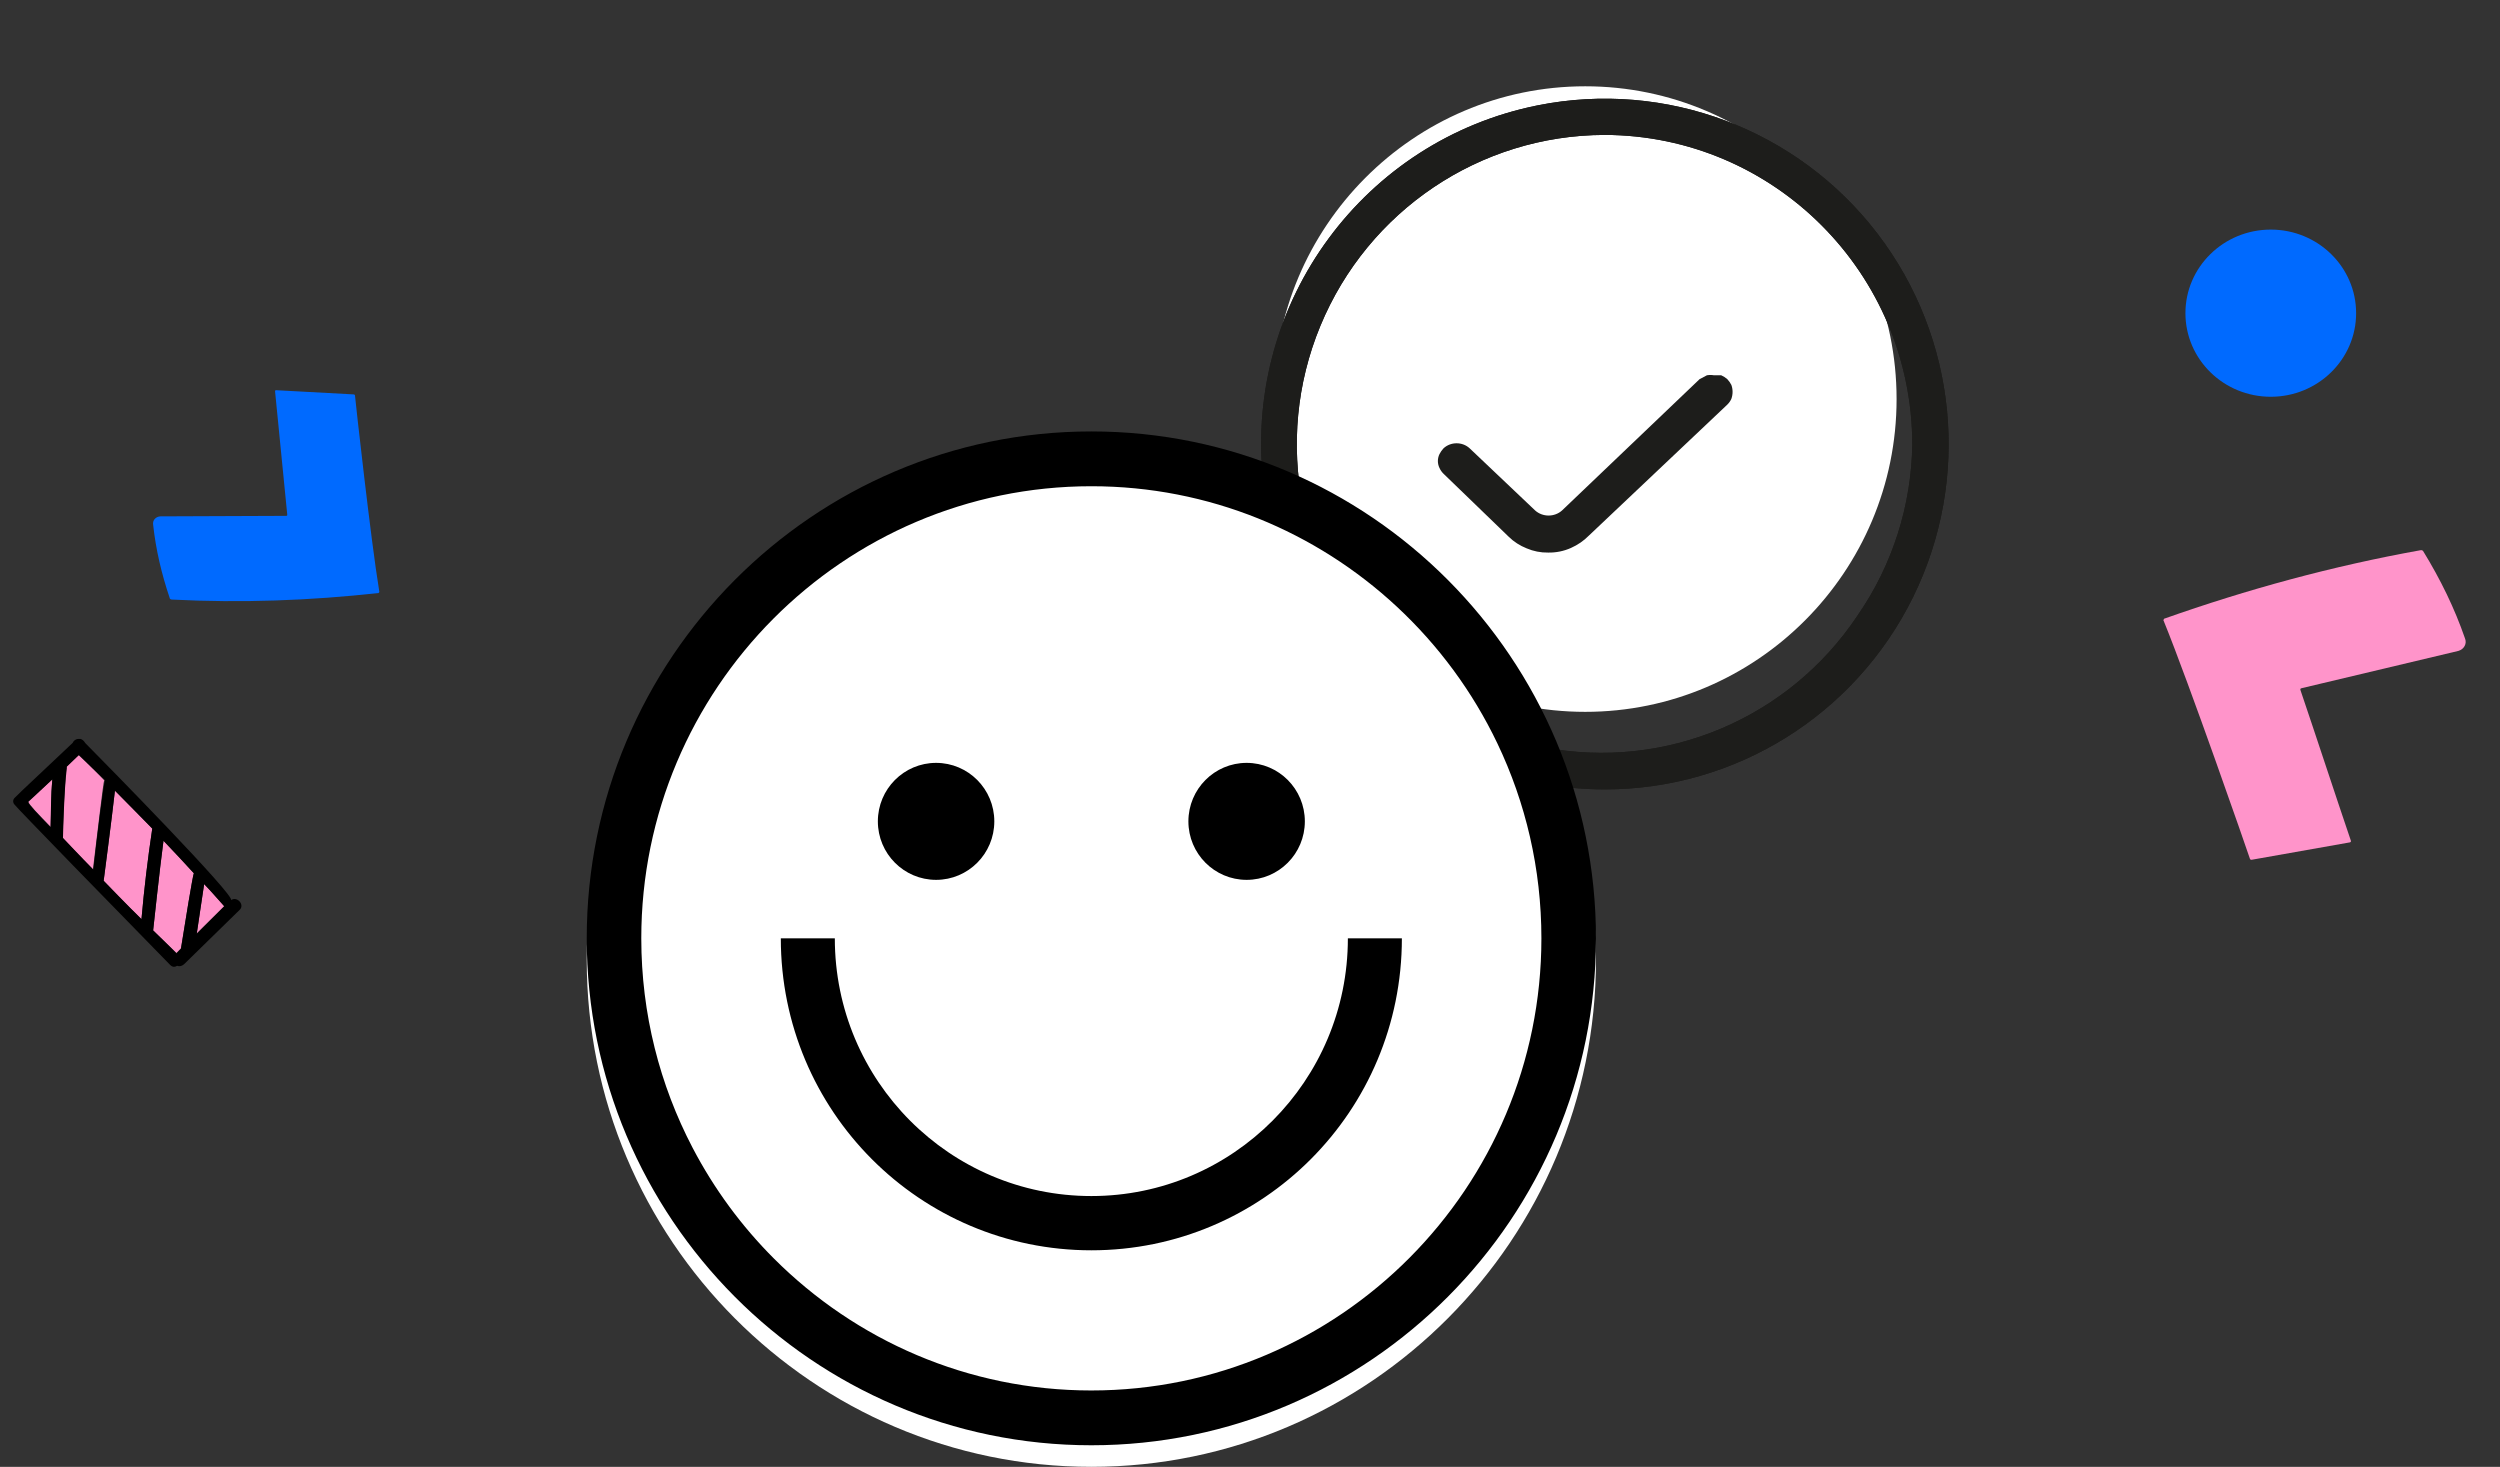 <?xml version="1.0" encoding="utf-8"?>
<svg version="1.1" id="Layer_1" xmlns="http://www.w3.org/2000/svg" xmlns:xlink="http://www.w3.org/1999/xlink" viewBox="0 0 196 115">
  <rect x="0" y="0" width="196" height="115" fill="#333333" stroke="none"/>
  <g fill="none" fill-rule="evenodd">
    <g>
      <g>
        <g fill-rule="nonzero">
          <g fill="#006AFF">
            <path d="M.049 11.613c-.049 0-.049-.086-.049-.13C3.498 7.41 7.337 3.553 11.515.043c.05-.043.098-.043.146-.043 1.847.997 3.45 2.08 4.908 3.337.291.216.291.606.048.866l-7.19 6.76c-.05.044-.05.087 0 .13 2.137 1.864 5.15 4.55 7.287 6.414.05.043.05.086 0 .13l-4.664 3.9c-.049.043-.097.043-.146 0-.437-.39-8.6-7.41-11.855-9.924z" transform="translate(-71 -962) translate(71.7 962) translate(0 27.445) rotate(-137 15.98 9.557)"/>
          </g>
          <g>
            <path fill="#FF94CA" d="M11.907 3.235c.576-.539 1.188-1.042 1.763-1.545l2.087 2.192c-1.26-.215-2.554-.431-3.85-.647zm2.663 4.961c-2.375-.252-4.713-.575-7.087-.97C6.475 8.16 5.468 9.13 4.46 10.1c2.23.288 7.05 1.007 7.05 1.007s2.123-1.977 3.059-2.912zm-12.951 4.71c.288.323.611.646.9.97h.107c1.727.216 5.468.395 5.468.395s1.619-1.474 2.518-2.336C8.346 11.61 3.705 11 3.633 10.928c-.683.611-1.367 1.294-2.014 1.977zm9.425-8.88c-.863.755-1.727 1.546-2.59 2.337 2.122.323 7.015.934 7.015.934L17.268 5.5l-.36-.36c-1.835-.323-5.792-1.042-5.864-1.114zM3.49 14.99c.576.647 1.152 1.294 1.727 1.905.216-.036.972-.754 2.015-1.725-1.26-.036-2.482-.036-3.742-.18z" transform="translate(-71 -962) translate(71.7 962) translate(0 27.445) rotate(89 -6.051 24.28)"/>
            <path fill="#000" d="M13.203 1.15C12.915.755 2.446 10.676.683 12.366c-.143.072-.287.216-.323.36v.071c-.036.252.108.468.288.54 1.33 1.438 4.1 4.529 4.209 4.6.18.217.431.18.575.037.072 0 8.598-8.016 12.771-11.97.18-.18.18-.36.072-.54.072-.18.036-.36-.108-.54-1.403-1.473-2.806-2.983-4.209-4.457-.396-.395-1.08.216-.755.683zM10.613 11.9c-.9.862-2.519 2.336-2.519 2.336s-3.741-.143-5.468-.395h-.108c-.288-.324-.611-.647-.9-.97.684-.684 1.368-1.33 2.015-2.014.072.108 4.713.755 6.98 1.043zM4.46 10.1c1.007-.97 2.014-1.905 3.022-2.876 2.338.396 4.712.72 7.087.971-.936.935-3.058 2.912-3.058 2.912s-4.82-.72-7.051-1.007zm-.972 4.89c1.26.143 2.483.143 3.742.215-1.043.97-1.799 1.69-2.015 1.725-.575-.683-1.15-1.294-1.727-1.94zm11.98-7.694s-4.893-.61-7.015-.934c.863-.791 1.727-1.582 2.59-2.337.072.072 4.03.791 5.9 1.115l.36.359c-.396.36-1.835 1.797-1.835 1.797zm.324-3.415l-3.886-.647c.576-.539 1.188-1.042 1.763-1.545l2.123 2.192z" transform="translate(-71 -962) translate(71.7 962) translate(0 27.445) rotate(89 -6.051 24.28)"/>
          </g>
        </g>
        <g transform="translate(-71 -962) translate(71.7 962) translate(162.421 18)">
          <g fill="#FF94CA" fill-rule="nonzero">
            <g>
              <path d="M.062 14.927C0 14.927 0 14.816 0 14.76 4.474 9.524 9.382 4.567 14.726.056 14.788 0 14.85 0 14.912 0c2.361 1.281 4.411 2.674 6.275 4.289.373.278.373.78.062 1.114l-9.195 8.689c-.062.055-.062.111 0 .167 2.734 2.395 6.586 5.848 9.32 8.243.062.056.062.111 0 .167l-5.965 5.013c-.062.056-.124.056-.186 0-.56-.501-10.998-9.524-15.16-12.755z" transform="rotate(30 -26.114 34.846)"/>
            </g>
          </g>
          <ellipse cx="14.908" cy="6.553" fill="#006AFF" rx="6.691" ry="6.553"/>
        </g>
        <g>
          <path fill="#FFF" fill-rule="nonzero" d="M78.282 6.765c-13.46 0-24.41 11-24.41 24.522 0 13.521 10.95 24.522 24.41 24.522s24.41-11 24.41-24.522c0-13.522-10.95-24.522-24.41-24.522z" transform="translate(-71 -962) translate(71.7 962) translate(45.3)"/>
          <g>
            <path d="M0 0H72.39V72.721H0z" transform="translate(-71 -962) translate(71.7 962) translate(45.3) translate(42.087)"/>
            <path fill="#1D1D1B" fill-rule="nonzero" d="M37.71 61.89c-13.853-.013-25.44-10.574-26.797-24.424C9.555 23.616 18.87 10.99 32.455 8.262c10.069-2.021 20.406 1.88 26.66 10.063 6.253 8.182 7.334 19.223 2.79 28.473C57.36 56.048 47.978 61.9 37.71 61.89zm0-51.312c-9.753.021-18.539 5.926-22.281 14.973-3.746 9.05-1.683 19.476 5.224 26.397 3.374 3.36 7.643 5.665 12.293 6.638 9.513 1.833 19.195-2.228 24.587-10.312 2.742-3.953 4.241-8.642 4.302-13.46C61.801 21.441 51.02 10.61 37.71 10.577z" transform="translate(-71 -962) translate(71.7 962) translate(45.3) translate(42.087)"/>
          </g>
          <g>
            <path d="M0 0H72.39V72.721H0z" transform="translate(-71 -962) translate(71.7 962) translate(45.3) translate(42.087)"/>
            <path fill="#1D1D1B" fill-rule="nonzero" d="M37.71 61.89c-13.853-.013-25.44-10.574-26.797-24.424C9.555 23.616 18.87 10.99 32.455 8.262c10.069-2.021 20.406 1.88 26.66 10.063 6.253 8.182 7.334 19.223 2.79 28.473C57.36 56.048 47.978 61.9 37.71 61.89zm0-51.312c-9.753.021-18.539 5.926-22.281 14.973-3.746 9.05-1.683 19.476 5.224 26.397 3.374 3.36 7.643 5.665 12.293 6.638 9.513 1.833 19.195-2.228 24.587-10.312 2.742-3.953 4.241-8.642 4.302-13.46C61.801 21.441 51.02 10.61 37.71 10.577z" transform="translate(-71 -962) translate(71.7 962) translate(45.3) translate(42.087)"/>
            <path fill="#1D1D1B" fill-rule="nonzero" d="M33.29 43.322c-.583.01-1.16-.104-1.691-.333-.528-.21-1.006-.518-1.404-.909l-5.107-4.936c-.135-.131-.243-.285-.319-.454-.168-.346-.168-.745 0-1.09.084-.165.191-.318.32-.455.569-.523 1.473-.523 2.042 0l5.138 4.876c.59.53 1.516.53 2.106 0l10.787-10.297.575-.303c.179-.031.363-.031.542 0h.575c.175.076.337.178.478.303.128.137.236.29.32.454.126.354.126.737 0 1.09-.076.17-.185.323-.32.455L36.482 41.99c-.399.405-.875.734-1.405.969-.558.25-1.17.375-1.787.363z" transform="translate(-71 -962) translate(71.7 962) translate(45.3) translate(42.087)"/>
          </g>
          <path fill="#FFF" fill-rule="nonzero" d="M39.562 35.515C17.747 35.515 0 53.343 0 75.257 0 97.171 17.747 115 39.562 115c21.814 0 39.562-17.829 39.562-39.743S61.376 35.515 39.562 35.515z" transform="translate(-71 -962) translate(71.7 962) translate(45.3)"/>
          <g fill="#000" fill-rule="nonzero" transform="translate(-71 -962) translate(71.7 962) translate(45.3) translate(0 33.824)">
            <path d="M39.562 0C17.747 0 0 17.829 0 39.743s17.747 39.742 39.562 39.742c21.814 0 39.562-17.828 39.562-39.742C79.124 17.829 61.376 0 39.562 0zm0 75.189c-9.692 0-18.483-3.947-24.866-10.323-2.55-2.546-4.713-5.48-6.398-8.706-2.566-4.91-4.021-10.496-4.021-16.417 0-19.545 15.829-35.446 35.285-35.446 9.228 0 17.639 3.579 23.933 9.426 3.263 3.03 5.958 6.671 7.901 10.74 2.211 4.63 3.45 9.812 3.45 15.28 0 19.545-15.828 35.446-35.284 35.446z"/>
            <path d="M63.907 39.743h-4.234c0 11.165-9.022 20.203-20.111 20.203-11.09 0-20.112-9.038-20.112-20.203h-4.234C15.216 53.3 26.138 64.2 39.562 64.2s24.345-10.9 24.345-24.457z"/>
            <ellipse cx="27.389" cy="30.571" rx="4.565" ry="4.586"/>
            <ellipse cx="51.735" cy="30.571" rx="4.565" ry="4.586"/>
          </g>
        </g>
      </g>
    </g>
  </g>
</svg>
